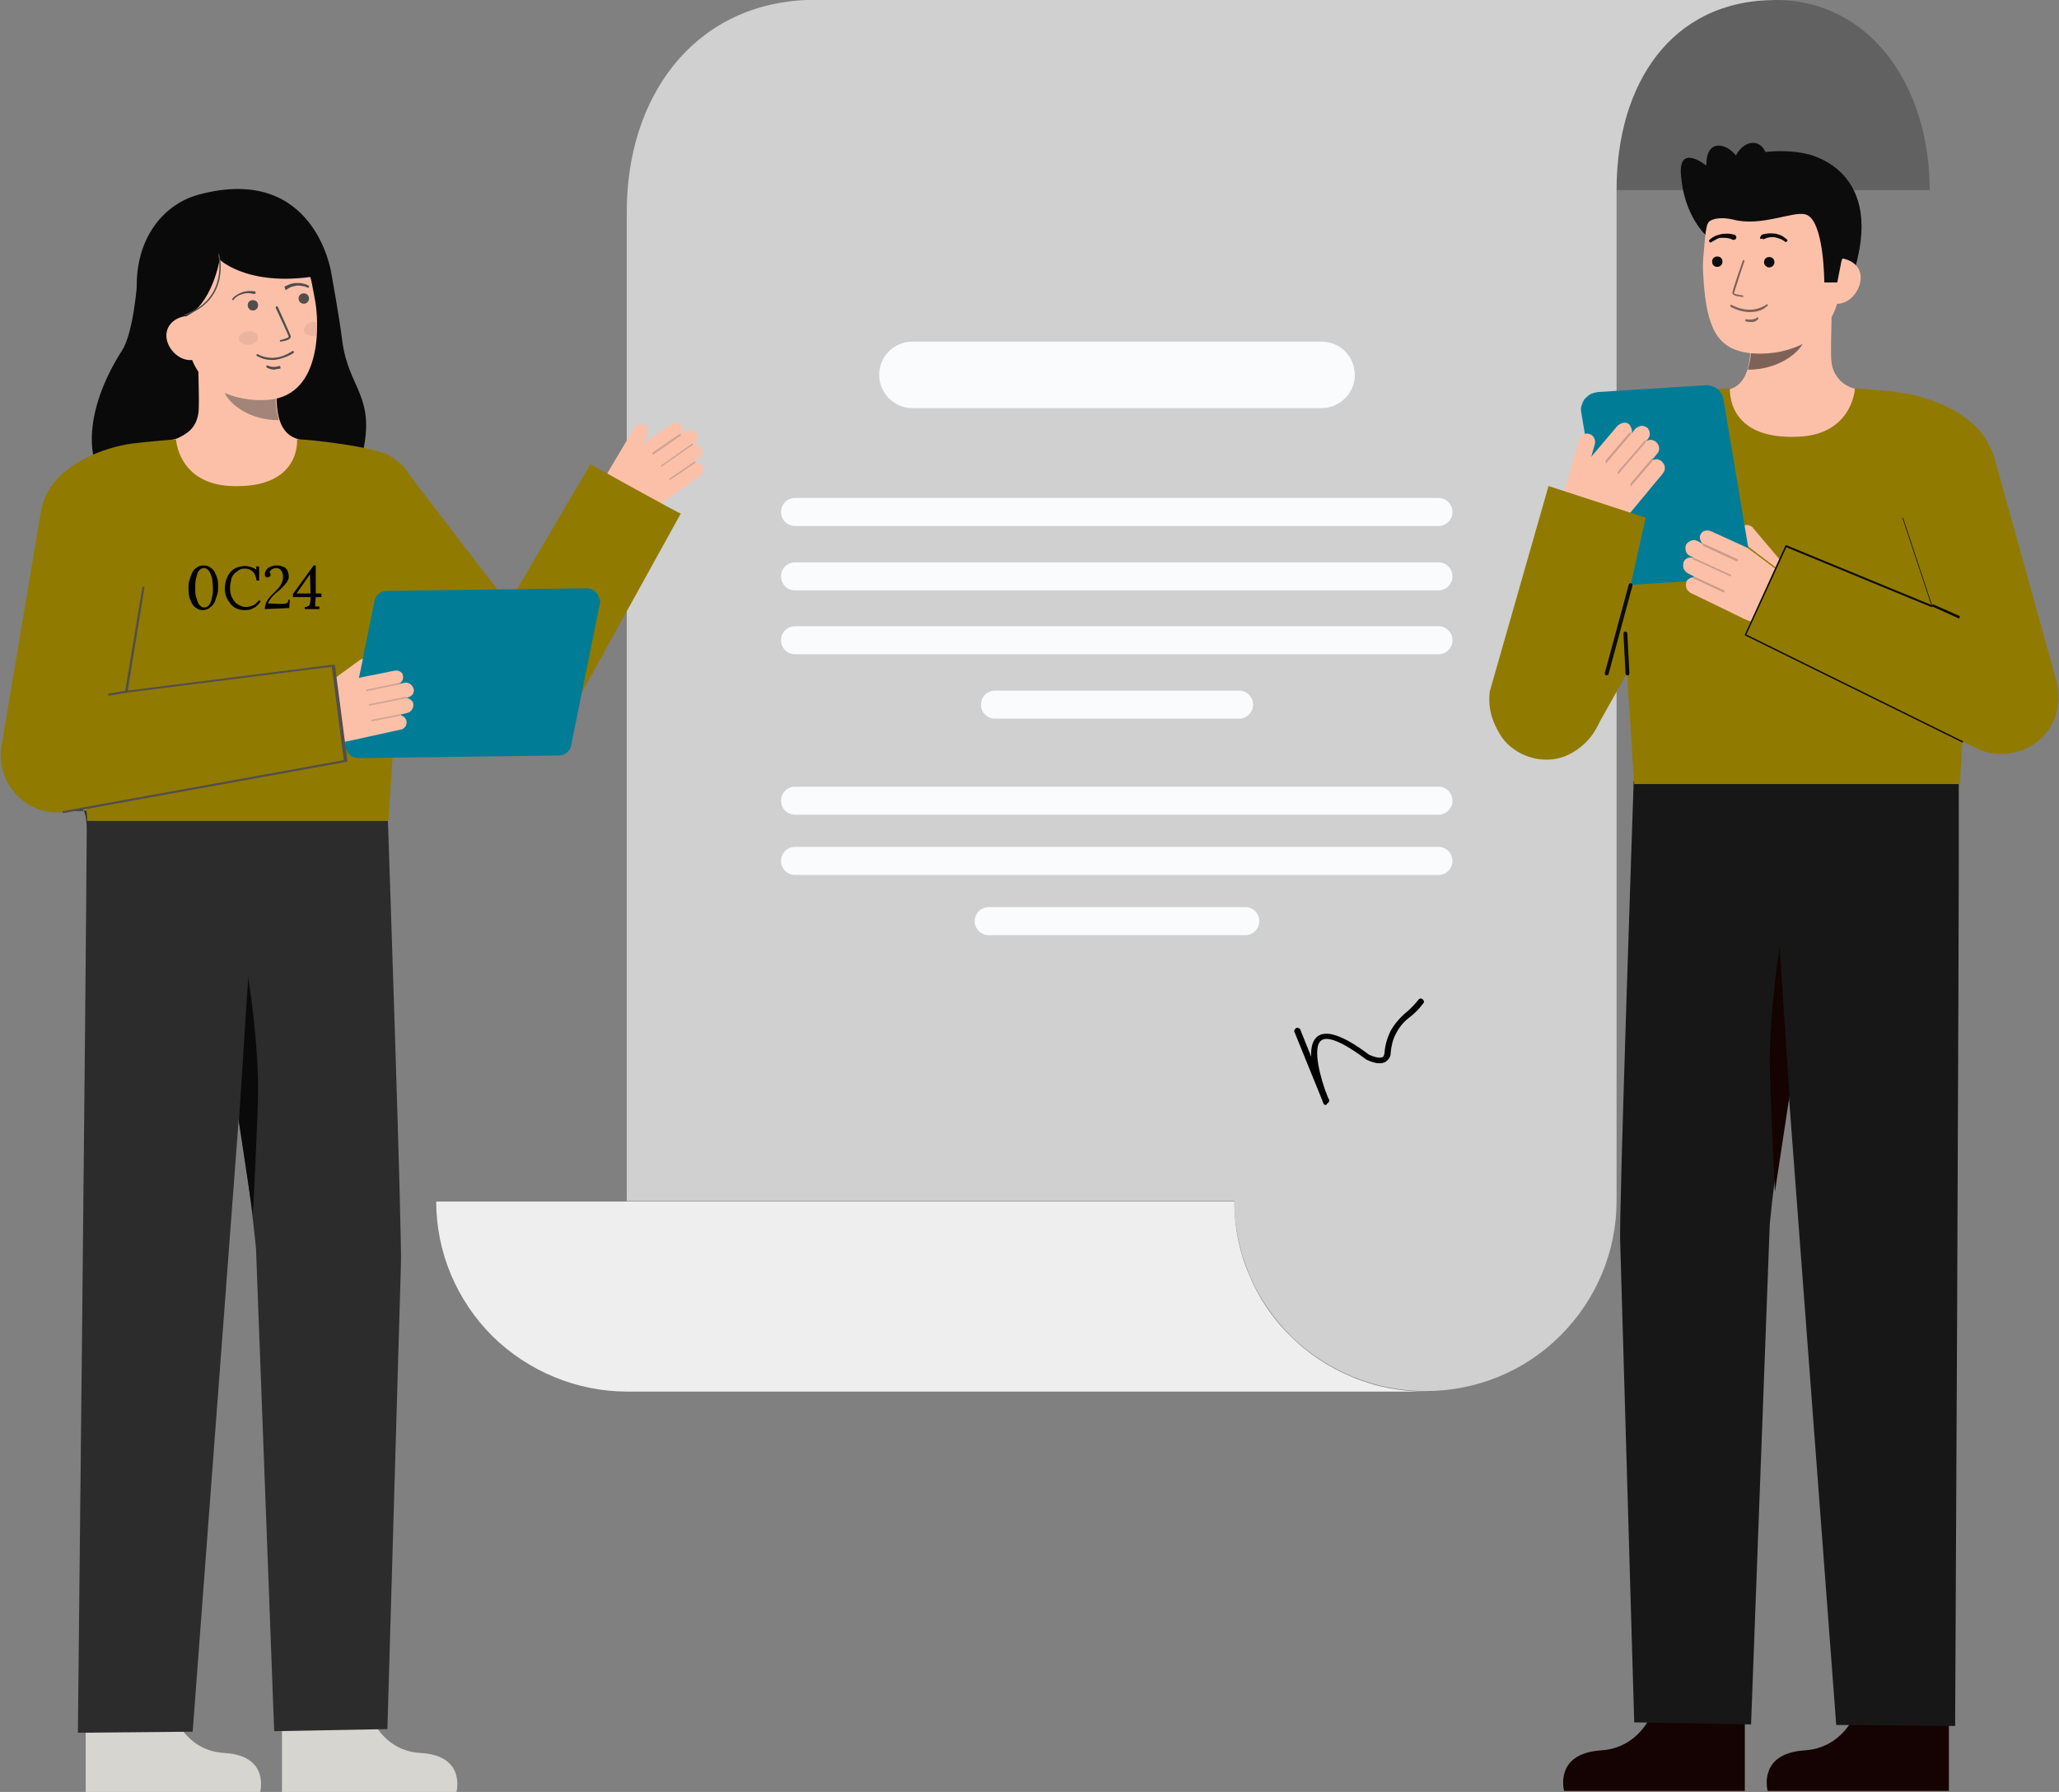 <?xml version="1.0" encoding="utf-8"?>
<!-- Generator: Adobe Illustrator 27.3.1, SVG Export Plug-In . SVG Version: 6.00 Build 0)  -->
<svg version="1.1" id="Layer_1" xmlns="http://www.w3.org/2000/svg" xmlns:xlink="http://www.w3.org/1999/xlink" x="0px" y="0px"
	 viewBox="0 0 396.5 345.1" style="enable-background:new 0 0 396.5 345.1;" xml:space="preserve">
<rect x="0" y="0" width="396.5" height="345.1" fill="#808080" stroke="none"/>
<style type="text/css">
	.st0{fill:#616161;}
	.st1{fill:#D0D0D0;}
	.st2{fill:#EEEEEE;}
	.st3{fill:#FAFBFC;}
	.st4{fill:#D6D5D0;}
	.st5{fill:#2C2C2C;}
	.st6{fill:#0A0A0A;}
	.st7{fill:#333333;}
	.st8{fill:#FCC0A9;}
	.st9{opacity:0.25;}
	.st10{fill:#514E4E;}
	.st11{fill:#917A00;}
	.st12{opacity:0.52;fill:#514E4E;enable-background:new    ;}
	.st13{opacity:0.1;fill:#514E4E;enable-background:new    ;}
	.st14{fill:#007C96;}
	.st15{fill:#0C0C0C;}
	.st16{fill:#140302;}
	.st17{fill:#181717;}
	.st18{opacity:0.52;fill:#0C0C0C;enable-background:new    ;}
	.st19{opacity:0.52;}
	.st20{fill:none;stroke:#0C0C0C;stroke-width:0.75;stroke-linecap:round;stroke-linejoin:round;}
	.st21{opacity:0.2;}
</style>
<path class="st0" d="M311.3,36.6c0-20.3,10.5-36.6,30.6-36.6c18.2,0,29.7,16.5,29.7,36.6"/>
<path class="st1" d="M341.9,0c-20.1,0-30.6,16.2-30.6,36.5c0,0.2,0,0.3,0,0.4v194.4c0,9.7-3.9,19-10.8,25.9
	c-6.9,6.9-16.2,10.7-26,10.7s-19.1-3.9-26-10.7c-6.9-6.9-10.8-16.2-10.8-25.9h-117V40.7c0-21.8,12.6-39.7,34.5-40.7H341.9z"/>
<path class="st2" d="M274.5,268H120.8c-9.7,0-19.1-3.9-26-10.7c-6.9-6.9-10.8-16.2-10.8-25.9h153.7c0,4.8,0.9,9.6,2.8,14
	c1.8,4.4,4.5,8.5,8,11.9c3.4,3.4,7.5,6.1,11.9,7.9C264.9,267.1,269.7,268,274.5,268L274.5,268z"/>
<path class="st3" d="M254.5,65.8h-78.8c-3.6,0-6.4,2.9-6.4,6.4s2.9,6.4,6.4,6.4h78.8c3.5,0,6.4-2.9,6.4-6.4S258.1,65.8,254.5,65.8z"
	/>
<path class="st3" d="M277,95.9H153.1c-1.5,0-2.7,1.2-2.7,2.7s1.2,2.7,2.7,2.7H277c1.5,0,2.7-1.2,2.7-2.7S278.5,95.9,277,95.9z"/>
<path class="st3" d="M277,108.3H153.1c-1.5,0-2.7,1.2-2.7,2.7s1.2,2.7,2.7,2.7H277c1.5,0,2.7-1.2,2.7-2.7S278.5,108.3,277,108.3z"/>
<path class="st3" d="M277,120.6H153.1c-1.5,0-2.7,1.2-2.7,2.7s1.2,2.7,2.7,2.7H277c1.5,0,2.7-1.2,2.7-2.7S278.5,120.6,277,120.6z"/>
<path class="st3" d="M238.6,133h-47c-1.5,0-2.7,1.2-2.7,2.7s1.2,2.7,2.7,2.7h47c1.5,0,2.7-1.2,2.7-2.7S240.1,133,238.6,133z"/>
<path class="st3" d="M277,163.1H153.1c-1.5,0-2.7,1.2-2.7,2.7s1.2,2.7,2.7,2.7H277c1.5,0,2.7-1.2,2.7-2.7S278.5,163.1,277,163.1z"/>
<path class="st3" d="M277,151.5H153.1c-1.5,0-2.7,1.2-2.7,2.7s1.2,2.7,2.7,2.7H277c1.5,0,2.7-1.2,2.7-2.7S278.5,151.5,277,151.5z"/>
<path class="st3" d="M239.8,174.7h-49.4c-1.5,0-2.7,1.2-2.7,2.7s1.2,2.7,2.7,2.7h49.4c1.5,0,2.7-1.2,2.7-2.7
	S241.3,174.7,239.8,174.7z"/>
<path d="M255.3,212.8c-0.1,0-0.2,0-0.3-0.1c-0.1-0.1-0.2-0.2-0.2-0.3c0-0.1-0.1-0.2-0.1-0.3l-5.4-13.3c-0.1-0.1-0.1-0.3,0-0.5
	c0.1-0.1,0.2-0.3,0.3-0.3c0.1-0.1,0.3-0.1,0.5,0s0.3,0.2,0.3,0.3l2.1,5.2c-0.1-1.6,0.2-3.1,1.2-3.9c1.7-1.3,5-0.2,9.9,3.5
	c0.6,0.3,2,0.8,2.6,0.5c0.1,0,0.3-0.2,0.4-0.7c0.1-1.5,0.5-2.9,1.1-4.2c0.7-1.3,1.6-2.4,2.7-3.4c1-0.8,1.9-1.7,2.7-2.7
	c0-0.1,0.1-0.1,0.2-0.2c0.1,0,0.1-0.1,0.2-0.1s0.2,0,0.2,0c0.1,0,0.1,0.1,0.2,0.1c0.1,0.1,0.1,0.1,0.2,0.2c0,0.1,0.1,0.1,0.1,0.2
	c0,0.1,0,0.2,0,0.2c0,0.1,0,0.1-0.1,0.2c-0.8,1.1-1.8,2.1-2.9,2.9c-1,0.8-1.8,1.8-2.4,3c-0.6,1.1-0.9,2.4-1,3.7c0,0.4-0.1,0.7-0.3,1
	s-0.4,0.5-0.7,0.7c-1.4,0.8-3.6-0.4-3.8-0.5c0,0-0.1,0-0.1-0.1c-5.8-4.3-7.8-4.1-8.5-3.5c-1.7,1.3-0.2,7.2,1.3,10.9l0.2,0.4
	c0.1,0.1,0.1,0.3,0,0.5c-0.1,0.1-0.2,0.3-0.3,0.3C255.4,212.8,255.4,212.8,255.3,212.8L255.3,212.8z"/>
<path class="st4" d="M32.6,327.7c0,0,1.8,9.4,10.6,9.9c8.8,0.5,6.9,7.5,6.9,7.5H16.5v-16.8L32.6,327.7L32.6,327.7z"/>
<path class="st5" d="M14.2,156.2c0,0,2.5-2.8,2.5,3.6C16.6,183.7,15,333.7,15,333.7l22.1-0.2l13.4-178.3L14.2,156.2L14.2,156.2z"/>
<path class="st4" d="M70.4,327.7c0,0,1.8,9.4,10.6,9.9c8.8,0.5,6.9,7.5,6.9,7.5H54.3v-16.8L70.4,327.7L70.4,327.7z"/>
<path class="st5" d="M74.7,158c0,0,2.8,81.7,2.5,85.7l-2.6,89.3l-21.8,0.4l-3.5-92.9c0,0-2.3-25.6-8.5-49.4
	c-3.2-12.2-5.1-24.7-5.7-37.3L74.7,158L74.7,158z"/>
<path class="st6" d="M46,216l1.8-27.7c0,0,1.9,11.5,1.9,21.5c0,4.9-1,24.1-1,24.1L46,216L46,216z"/>
<path class="st7" d="M14,156.2L14,156.2C13.9,156.2,13.9,154.8,14,156.2z"/>
<path class="st7" d="M14.1,156.2L14.1,156.2C14,156.2,14,154.8,14.1,156.2z"/>
<path class="st8" d="M135.3,89.8c-0.1-0.3-0.4-0.5-0.6-0.6s-0.6-0.2-0.9-0.2c0,0,0,0,0-0.1s0,0,0,0s0,0-0.1,0s0,0-0.1,0l1-0.7
	c0.3-0.2,0.5-0.5,0.6-0.8c0.1-0.3,0.1-0.7-0.1-1c-0.2-0.3-0.4-0.6-0.8-0.7c-0.3-0.1-0.7-0.1-1,0c0,0,0,0,0,0l0.4-0.3
	c0.3-0.2,0.5-0.5,0.6-0.8c0.1-0.3,0.1-0.7-0.1-1c-0.1-0.2-0.2-0.4-0.4-0.5s-0.4-0.2-0.6-0.3c-0.2-0.1-0.4-0.1-0.6,0
	c-0.2,0-0.4,0.1-0.6,0.2l-0.9,0.7c0,0,0,0,0,0c0,0,0,0,0,0c0.2-0.2,0.3-0.6,0.4-0.9s-0.1-0.6-0.3-0.9c-0.4-0.7-1.5-0.6-2.1-0.1
	l-5.5,3.8l1-1.7c0.2-0.3,0.3-0.7,0.2-1.1s-0.3-0.7-0.6-0.9c-0.2-0.1-0.3-0.2-0.5-0.2s-0.4,0-0.6,0s-0.4,0.1-0.5,0.2
	c-0.2,0.1-0.3,0.3-0.4,0.4l-5.4,9.1c-0.6,1.1-0.8,2.3-0.5,3.5s1,2.2,2.1,2.9c1.2,0.8,2.6,1.2,4.1,1.1c1.4,0,2.8-0.5,4-1.3l8.3-6
	c0.3-0.2,0.5-0.5,0.6-0.8C135.4,90.5,135.4,90.1,135.3,89.8L135.3,89.8z"/>
<g class="st9">
	<path class="st10" d="M125.7,87.5C125.7,87.5,125.8,87.5,125.7,87.5c0.1,0.1,0.2,0.1,0.2,0l5.2-3.6c0,0,0,0,0,0c0,0,0,0,0-0.1
		c0,0,0,0,0-0.1c0,0,0,0,0-0.1c0,0,0,0,0,0c0,0,0,0-0.1,0s0,0-0.1,0s0,0-0.1,0l-5.2,3.6c0,0-0.1,0.1-0.1,0.1S125.7,87.4,125.7,87.5
		L125.7,87.5L125.7,87.5z"/>
</g>
<g class="st9">
	<path class="st10" d="M127.3,89.8C127.3,89.8,127.3,89.9,127.3,89.8c0.1,0.1,0.2,0.1,0.2,0l5.9-4.1c0,0,0.1-0.1,0.1-0.1
		s0-0.1,0-0.1s-0.1-0.1-0.1-0.1c0,0-0.1,0-0.1,0l-5.8,4.1C127.3,89.6,127.2,89.7,127.3,89.8C127.2,89.7,127.2,89.8,127.3,89.8
		L127.3,89.8L127.3,89.8z"/>
</g>
<g class="st9">
	<path class="st10" d="M128.9,92.4C128.9,92.4,129,92.4,128.9,92.4c0.1,0.1,0.2,0.1,0.2,0l4.7-3.2c0,0,0.1-0.1,0.1-0.1s0-0.1,0-0.1
		s-0.1-0.1-0.1-0.1c0,0-0.1,0-0.1,0l-4.7,3.2C128.9,92.2,128.9,92.2,128.9,92.4C128.9,92.3,128.9,92.3,128.9,92.4L128.9,92.4z"/>
</g>
<path class="st11" d="M113.7,89.4l-15.8,26.9L78.5,91l-16,14.4l27.4,35.4l0.2,0.2c1.1,1.5,2.6,2.7,4.2,3.5c1.7,0.8,3.5,1.1,5.4,1
	c1.8-0.1,3.6-0.7,5.2-1.8c1.6-1,2.8-2.4,3.7-4.1l22.5-40.7C131.1,99.1,113.7,89.4,113.7,89.4z"/>
<path class="st10" d="M96.3,119.5C96.3,119.5,96.2,119.5,96.3,119.5c-0.1,0-0.1,0-0.1-0.1c0,0,0,0,0-0.1c0,0,0-0.1,0-0.1
	c0,0,0-0.1,0-0.1l1.6-3c0,0,0,0,0.1-0.1c0,0,0,0,0.1,0c0,0,0.1,0,0.1,0c0,0,0.1,0,0.1,0c0,0,0,0,0.1,0.1c0,0,0,0,0,0.1s0,0.1,0,0.1
	c0,0,0,0.1,0,0.1l-1.6,3c0,0,0,0.1-0.1,0.1C96.4,119.5,96.3,119.5,96.3,119.5L96.3,119.5z"/>
<path class="st10" d="M77.4,116.1l-0.5,8.5l0.4,0l0.5-8.5L77.4,116.1L77.4,116.1z"/>
<path class="st6" d="M26.4,54.6c0,0-0.7,9.5-2.9,12.9c-6.3,9.8-8.2,20.9-2.1,26.8s45.3,6.4,48.4-6.9c2.6-11.2-2.7-12.5-3.9-21.8
	c-0.5-4.2-2.1-13-2.1-13"/>
<path class="st8" d="M59.9,85.2c-0.1,0-0.8,12.4-15.3,11.4c-10-0.8-13.6-11.4-13.8-11.4c1.1-0.2,2.9-0.6,3.4-0.8
	c1.6-0.8,3.5-1.7,4-4.8c0.3-1.8-0.2-10.8,0-12.6l15.4,3.4c-0.2,3.8-1.7,12.5,3.6,14.1C58,84.8,58.9,85,59.9,85.2L59.9,85.2z"/>
<path class="st12" d="M53.7,80.9c-0.2-0.8-0.4-1.6-0.5-2.4c-0.2-1.8-0.1-3.7,0.1-5.6c-3.1-0.4-6.1-1.7-8.5-3.7
	c-0.3,1.1-1.9,5.7-1.4,6.7C44.3,77.8,48.1,81,53.7,80.9L53.7,80.9z"/>
<path class="st8" d="M51.7,77c-6.1,0.5-13.9-2-15.4-10.1l-1.4-7.3c-1.5-8.1,1.5-15.5,9.1-16.9s14.6,4,16.1,12.1l0.6,3.2
	C61.3,61.2,62.5,76.1,51.7,77z"/>
<path class="st10" d="M58.5,58.5c0.5,0,1-0.4,1-1s-0.4-1-1-1s-1,0.4-1,1S58,58.5,58.5,58.5z"/>
<path class="st10" d="M48.7,59.8c0.5,0,1-0.4,1-1s-0.4-1-1-1s-1,0.4-1,1S48.2,59.8,48.7,59.8z"/>
<path class="st10" d="M54.1,65.8L54.1,65.8c0.3-0.1,0.6-0.1,0.9-0.2c0.5-0.1,1-0.4,1-0.8c-0.1-0.5-2.3-5.2-2.5-5.7
	c0,0-0.1-0.1-0.1-0.1c0,0-0.1,0-0.2,0c0,0-0.1,0.1-0.1,0.1c0,0,0,0.1,0,0.2c0.9,2,2.5,5.3,2.5,5.6c0,0.1-0.8,0.4-1.6,0.6
	c0,0-0.1,0-0.1,0.1c0,0,0,0.1,0,0.1c0,0.1,0,0.1,0.1,0.1C54,65.8,54,65.8,54.1,65.8L54.1,65.8L54.1,65.8z"/>
<path class="st10" d="M53,69.3c1.2-0.2,2.4-0.6,3.5-1.3c0,0,0.1-0.1,0.1-0.1c0-0.1,0-0.1,0-0.2c0,0-0.1-0.1-0.1-0.1s-0.1,0-0.2,0
	c-2.2,1.5-4.5,1.7-6.5,0.7c0,0-0.1,0-0.1-0.1c0,0-0.1,0-0.2,0c0,0-0.1,0.1-0.1,0.1c0,0.1,0,0.1,0,0.2s0.1,0.1,0.1,0.1c0,0,0,0,0.1,0
	C50.6,69.2,51.8,69.4,53,69.3L53,69.3z"/>
<path class="st6" d="M28.8,62.2l6.8-1.2c5.2-2.1,6.7-11,6.7-11s6.3,6.1,21.5,2.6c0,0-3.1-21.2-25.6-15.1c-7.3,2-12.5,9.3-11.8,19.1
	C26.9,63.4,28.8,62.2,28.8,62.2L28.8,62.2z"/>
<path class="st8" d="M37.2,69.3c-2.3,0.4-4.7-1.7-5.1-4c-0.4-2.3,1.2-4,3.5-4.4l1.5,1.3l2.1,6.7L37.2,69.3z"/>
<path class="st10" d="M54.8,55.2c0.7-0.4,1.5-0.7,2.3-0.7c0.4,0,0.8,0,1.2,0.1c0.4,0.1,0.8,0.2,1.1,0.4c0,0,0.1,0.1,0.1,0.1
	s0,0.1,0,0.2c0,0-0.1,0.1-0.1,0.1c0,0-0.1,0-0.2,0h0c-0.3-0.2-0.7-0.3-1-0.3c-0.3-0.1-0.7-0.1-1-0.1c-0.7,0.1-1.4,0.3-1.9,0.7h0
	c0,0-0.1,0-0.1,0.1s-0.1,0-0.1,0c0,0-0.1,0-0.1,0s-0.1,0-0.1-0.1c0,0,0-0.1,0-0.1c0,0,0-0.1,0-0.1C54.7,55.3,54.8,55.3,54.8,55.2
	C54.8,55.2,54.8,55.2,54.8,55.2L54.8,55.2L54.8,55.2z"/>
<path class="st10" d="M48.8,56.6c-0.7-0.2-1.4-0.2-2,0c-0.3,0.1-0.7,0.2-1,0.4c-0.3,0.2-0.6,0.4-0.8,0.7h0c0,0-0.1,0.1-0.1,0.1
	s-0.1,0-0.1,0c0,0-0.1-0.1-0.1-0.1s0-0.1,0-0.1c0.2-0.3,0.5-0.6,0.9-0.8c0.3-0.2,0.7-0.4,1-0.5c0.8-0.3,1.6-0.3,2.4-0.2
	c0.1,0,0.2,0.1,0.2,0.1c0,0.1,0.1,0.2,0,0.2c0,0.1-0.1,0.2-0.1,0.2C48.9,56.6,48.9,56.6,48.8,56.6L48.8,56.6L48.8,56.6L48.8,56.6z"
	/>
<path class="st10" d="M53.2,71.1c0.2,0,0.5-0.1,0.7-0.1c0,0,0,0,0.1,0c0,0,0,0,0-0.1s0-0.1,0-0.1c0,0,0-0.1,0-0.1c0,0,0-0.1,0-0.1
	s0,0-0.1-0.1s0,0-0.1,0c0,0,0,0-0.1,0c-1.3,0.4-2.1-0.1-2.1-0.1c0,0-0.1,0-0.2,0s-0.1,0-0.1,0.1c0,0,0,0.1,0,0.2
	c0,0.1,0,0.1,0.1,0.1C52,71.1,52.6,71.3,53.2,71.1L53.2,71.1z"/>
<path class="st10" d="M35.6,60.8l-0.1-0.2c8.7-3.1,6.5-11.6,6.5-11.7l0.2,0C42.3,49,44.5,57.7,35.6,60.8L35.6,60.8z"/>
<path class="st13" d="M48,66.4c1-0.1,1.8-0.8,1.7-1.5c-0.1-0.7-1-1.2-2-1.1s-1.8,0.8-1.7,1.5S47,66.5,48,66.4z"/>
<path class="st13" d="M58.5,63.6c0.1,0.7,1,1.2,2,1.1c0.2,0,0.3-0.1,0.5-0.1c0.1-0.9,0.1-1.7,0-2.5c-0.3-0.1-0.6-0.1-0.8-0.1
	C59.2,62.2,58.5,62.9,58.5,63.6L58.5,63.6z"/>
<path class="st11" d="M77.9,112.7c-0.5,5.4-2.7,38.8-3.1,45.4h-58c-0.3-5.9-4.3-32-5.6-43.6c-1.2-11.1-3.7-16.7-1.9-19.9
	c2.9-5.4,10.8-8.5,16.3-9.2c3.3-0.4,8.3-0.8,8.3-0.8s0.4,8.5,10.5,9c13.7,0.6,12.8-9,12.8-9c2.2,0,14.9,1.4,17.9,3.2
	C83.5,92.8,78.9,101.3,77.9,112.7L77.9,112.7z"/>
<path class="st14" d="M115.5,116.3l-5.5,27.2c-0.1,0.6-0.4,1.1-0.8,1.4c-0.4,0.4-1,0.6-1.5,0.6L69.1,146c-0.4,0-0.7-0.1-1.1-0.2
	c-0.3-0.1-0.6-0.4-0.9-0.7c-0.2-0.3-0.4-0.6-0.5-1c-0.1-0.4-0.1-0.7,0-1.1l5.5-27.2c0.1-0.6,0.4-1.1,0.8-1.4c0.4-0.4,1-0.6,1.5-0.6
	l38.5-0.5c0.4,0,0.7,0.1,1.1,0.2c0.3,0.1,0.6,0.4,0.9,0.7c0.2,0.3,0.4,0.6,0.5,1C115.6,115.6,115.6,116,115.5,116.3L115.5,116.3z"/>
<path class="st8" d="M79.6,135.7c0,0.4-0.1,0.7-0.3,1s-0.5,0.5-0.9,0.6l-1.2,0.3c0,0,0,0,0.1,0c0,0,0,0,0,0.1c0,0,0,0.1,0,0.1
	c0.3,0.1,0.5,0.2,0.7,0.5c0.2,0.2,0.3,0.5,0.3,0.8c0,0.3-0.1,0.7-0.3,0.9s-0.5,0.5-0.8,0.5l-10,2.2c-0.5,0.1-1,0.2-1.6,0.2
	c-1.2,0-2.3-0.3-3.3-0.8c-1-0.5-1.9-1.3-2.6-2.3c-0.7-1-1-2.3-0.8-3.5s0.9-2.3,1.9-3l8.5-6.2c0.2-0.1,0.4-0.2,0.6-0.3l-0.8,3.8
	l0.2-0.1h0l6.5-1.3c0.7-0.2,1.7,0.1,1.8,0.9c0.1,0.3,0,0.6-0.1,0.9c-0.1,0.3-0.4,0.5-0.7,0.7c0,0,0,0,0,0s0,0,0,0l1.1-0.2
	c0.2-0.1,0.4,0,0.6,0c0.2,0.1,0.4,0.1,0.6,0.3s0.3,0.3,0.4,0.5c0.1,0.2,0.2,0.4,0.2,0.6c0,0.3-0.1,0.7-0.3,0.9s-0.5,0.4-0.8,0.5
	l-0.5,0.1c0,0,0,0,0,0c0.3,0,0.7,0.1,1,0.4C79.5,135,79.6,135.4,79.6,135.7L79.6,135.7z"/>
<g class="st9">
	<path class="st10" d="M70.5,133C70.5,133,70.5,133.1,70.5,133c0.1,0.1,0.1,0.1,0.2,0.1l6.2-1.3c0,0,0,0,0.1,0c0,0,0,0,0,0
		c0,0,0,0,0-0.1s0,0,0-0.1c0,0,0,0,0-0.1c0,0,0,0,0,0c0,0,0,0-0.1,0c0,0,0,0-0.1,0l-6.2,1.3c0,0-0.1,0-0.1,0.1
		C70.5,132.9,70.5,133,70.5,133L70.5,133L70.5,133z"/>
</g>
<g class="st9">
	<path class="st10" d="M71,135.8C71,135.8,71,135.9,71,135.8c0.1,0.1,0.1,0.1,0.2,0.1l7-1.4c0,0,0.1,0,0.1-0.1c0,0,0-0.1,0-0.1
		c0,0,0-0.1-0.1-0.1s-0.1,0-0.1,0l-7,1.4c0,0-0.1,0-0.1,0.1C71,135.7,71,135.8,71,135.8L71,135.8z"/>
</g>
<g class="st9">
	<path class="st10" d="M71.5,138.8C71.5,138.8,71.6,138.9,71.5,138.8c0.1,0.1,0.1,0.1,0.2,0.1l5.6-1.1c0,0,0,0,0.1,0c0,0,0,0,0,0
		c0,0,0,0,0-0.1s0,0,0-0.1c0,0,0,0,0-0.1c0,0,0,0,0,0c0,0,0,0-0.1,0c0,0,0,0-0.1,0l-5.6,1.1c0,0,0,0-0.1,0c0,0,0,0,0,0
		C71.5,138.7,71.5,138.7,71.5,138.8C71.5,138.8,71.5,138.8,71.5,138.8L71.5,138.8L71.5,138.8z"/>
</g>
<path class="st11" d="M66.6,146.6l-54.3,9.8c-1.7,0.2-3.4,0-5-0.6s-3-1.5-4.2-2.8s-2-2.7-2.5-4.4c-0.5-1.6-0.6-3.4-0.3-5l7.6-45.2
	c0.5-2.9,2.1-5.5,4.5-7.2c2.4-1.7,5.4-2.4,8.2-1.9c2.9,0.5,5.5,2.1,7.2,4.5c1.7,2.4,2.4,5.3,1.9,8.2l-5.2,31.1l39.8-5L66.6,146.6
	L66.6,146.6z"/>
<path class="st10" d="M12.2,156.6c-0.1,0-0.1,0-0.1-0.1s-0.1-0.1-0.1-0.1s0-0.1,0-0.1c0,0,0.1-0.1,0.1-0.1l54.1-9.8l-2.3-18l-39.6,5
	c0,0-0.1,0-0.1,0s-0.1,0-0.1-0.1s0-0.1,0-0.1s0-0.1,0-0.1l3.3-19.9c0,0,0-0.1,0-0.1c0,0,0,0,0-0.1c0,0,0,0,0.1,0c0,0,0,0,0.1,0
	s0,0,0.1,0c0,0,0,0,0.1,0.1c0,0,0,0.1,0,0.1c0,0,0,0.1,0,0.1L24.6,133l39.6-5c0.1,0,0.1,0,0.2,0c0,0,0.1,0.1,0.1,0.1l2.4,18.4
	c0,0.1,0,0.1,0,0.1c0,0-0.1,0.1-0.1,0.1L12.2,156.6C12.3,156.7,12.2,156.7,12.2,156.6L12.2,156.6z"/>
<path class="st10" d="M24.3,133l-3.5,0.6l0.1,0.4l3.5-0.6L24.3,133L24.3,133z"/>
<path d="M39.2,117.5c-0.6,0-1-0.1-1.4-0.4c-0.4-0.2-0.7-0.6-0.9-1c-0.2-0.4-0.4-0.9-0.5-1.4c-0.1-0.5-0.1-1-0.1-1.5s0-1,0.2-1.5
	s0.3-1,0.5-1.4s0.5-0.8,0.9-1c0.4-0.3,0.8-0.4,1.3-0.4s1,0.1,1.3,0.4c0.4,0.2,0.7,0.6,0.9,1c0.2,0.4,0.4,0.9,0.5,1.3s0.1,1,0.1,1.5
	s0,1-0.2,1.5s-0.3,1-0.5,1.4c-0.2,0.4-0.5,0.8-0.9,1C40.2,117.3,39.7,117.4,39.2,117.5L39.2,117.5z M39.3,117c0.3,0,0.6-0.1,0.8-0.3
	s0.4-0.5,0.5-0.8c0.1-0.3,0.2-0.7,0.3-1.2s0.1-0.8,0.1-1.3c0-0.5,0-0.9-0.1-1.4c0-0.5-0.1-0.9-0.3-1.3c-0.1-0.4-0.3-0.7-0.5-0.9
	c-0.2-0.2-0.5-0.4-0.8-0.4s-0.6,0.1-0.8,0.3s-0.4,0.5-0.5,0.8c-0.1,0.3-0.2,0.7-0.3,1.2c-0.1,0.4-0.1,0.8-0.1,1.3c0,0.3,0,0.7,0,1
	c0,0.4,0.1,0.7,0.2,1.1c0.1,0.3,0.2,0.7,0.3,0.9c0.1,0.3,0.3,0.5,0.5,0.7S39,117,39.3,117z"/>
<path d="M49.4,111.8c-0.1-0.7-0.3-1.3-0.7-1.7s-0.9-0.6-1.6-0.6c-0.4,0-0.8,0.1-1.1,0.3c-0.3,0.2-0.6,0.4-0.9,0.7
	c-0.3,0.3-0.5,0.7-0.6,1.2s-0.2,1-0.2,1.5c0,0.7,0.1,1.4,0.4,1.9c0.3,0.6,0.6,1,1.1,1.3c0.5,0.3,1,0.5,1.5,0.5c0.5,0,1-0.1,1.4-0.3
	c0.5-0.2,0.8-0.6,1.2-1l0.3,0.2c-0.3,0.5-0.7,0.8-1,1.1c-0.4,0.2-0.7,0.4-1.1,0.5c-0.4,0.1-0.7,0.1-1,0.1c-0.6,0-1.1-0.1-1.5-0.3
	c-0.5-0.2-0.9-0.5-1.2-0.9c-0.3-0.4-0.6-0.8-0.8-1.3c-0.2-0.5-0.3-1-0.3-1.6c0-0.6,0.1-1.1,0.2-1.6c0.2-0.5,0.4-1,0.7-1.4
	s0.7-0.8,1.2-1c0.5-0.2,1.1-0.4,1.7-0.4c0.4,0,0.8,0.1,1.2,0.2c0.4,0.1,0.7,0.3,1.1,0.5l-0.1-0.6h0.6v2.7L49.4,111.8L49.4,111.8z"/>
<path d="M51,117.3c0-0.4,0.1-0.8,0.2-1.1c0.1-0.3,0.3-0.6,0.5-0.9c0.2-0.3,0.4-0.5,0.7-0.8c0.3-0.3,0.5-0.5,0.8-0.8
	c0.5-0.5,0.8-0.9,1-1.3c0.2-0.4,0.3-0.8,0.3-1.2c0-0.3,0-0.6-0.1-0.8c-0.1-0.3-0.2-0.5-0.4-0.7c-0.2-0.2-0.5-0.3-0.8-0.3
	c-0.3,0-0.6,0.1-0.8,0.2c-0.2,0.2-0.4,0.3-0.5,0.6c0.1,0.1,0.1,0.2,0.2,0.3c0,0.1,0,0.2,0,0.2c0,0.1,0,0.2-0.1,0.2
	c0,0.1-0.1,0.2-0.2,0.2c-0.1,0.1-0.2,0.1-0.3,0.1c-0.2,0-0.3-0.1-0.4-0.2c-0.1-0.1-0.1-0.3-0.1-0.4s0-0.3,0.1-0.5
	c0.1-0.2,0.2-0.4,0.4-0.6c0.2-0.2,0.5-0.3,0.7-0.4c0.3-0.1,0.6-0.2,1-0.2c0.3,0,0.6,0,0.9,0.1c0.3,0.1,0.5,0.2,0.8,0.3
	c0.2,0.2,0.4,0.4,0.5,0.7c0.1,0.3,0.2,0.6,0.2,1c0,0.2,0,0.4-0.1,0.6c-0.1,0.2-0.2,0.5-0.4,0.7c-0.2,0.2-0.4,0.5-0.7,0.8
	c-0.3,0.3-0.6,0.6-1,0.9c-0.5,0.4-0.9,0.8-1.2,1.2c-0.3,0.4-0.5,0.7-0.6,1l2,0.1c0.4,0,0.7,0,1,0s0.5-0.1,0.7-0.2
	c0.2-0.1,0.2-0.3,0.2-0.6h0.3l-0.1,1.6L51,117.3L51,117.3z"/>
<path d="M60.7,116c0,0.2,0,0.3,0,0.4c0,0.1,0,0.3,0,0.4c0.2,0,0.3,0,0.4,0s0.3,0,0.4,0v0.5h-2.8v-0.4h0.1c0.2,0,0.4-0.1,0.6-0.2
	s0.2-0.3,0.3-0.5c0-0.2,0.1-0.5,0.1-0.7V115h-3.4v-0.6l4-5.5h0.4v5.4h1.1v0.7h-1.1L60.7,116L60.7,116z M59.7,110.6l-2.6,3.7l2.7,0
	L59.7,110.6L59.7,110.6L59.7,110.6z"/>
<path class="st15" d="M328.6,45.4c0,0-4.3-3.7-4.9-11.7c-0.5-6.2,4.9-1.8,4.9-1.8s-0.3-4.4,2.9-3.8c3.2,0.6,4.7,5.4,4.7,5.4"/>
<path class="st15" d="M348,29.7c0,0,15.8,2.8,8.6,23.9h-4.3"/>
<path class="st16" d="M358.5,326.8c0,0-1.9,9.7-11,10.3s-7.1,7.8-7.1,7.8h34.9v-17.4L358.5,326.8L358.5,326.8z"/>
<path class="st17" d="M377.3,148.5c0,0-0.1-2.9-0.1,3.7c0.1,24.8-0.7,180.2-0.7,180.2l-22.9-0.2l-13.9-184.7L377.3,148.5
	L377.3,148.5z"/>
<path class="st16" d="M319.3,326.8c0,0-1.9,9.7-11,10.3s-7.1,7.8-7.1,7.8H336v-17.4L319.3,326.8L319.3,326.8z"/>
<path class="st17" d="M314.6,150.4c0,0-2.9,84.7-2.6,88.8l2.7,92.5l22.5,0.4l3.6-96.3c0,0,2.4-26.6,8.8-51.2
	c3.3-12.7,5.3-25.6,5.9-38.7L314.6,150.4L314.6,150.4z"/>
<path class="st16" d="M344.6,211.1l-1.9-28.7c0,0-1.9,11.9-1.9,22.2c0,5,1,24.9,1,24.9L344.6,211.1L344.6,211.1z"/>
<path class="st8" d="M330.2,75.6c0.1,0,0.9,12.9,15.9,11.8c10.4-0.8,14.1-11.8,14.3-11.8c-1.1-0.2-2.5-0.6-3.1-0.7
	c-1.2-0.3-2.3-0.9-3.1-1.8c-0.8-0.9-1.4-2.1-1.5-3.3c-0.3-1.8,0.2-11.2,0-13l-16,3.6c0.2,3.9,1.8,13-3.7,14.6
	C332.2,75.2,331.2,75.4,330.2,75.6L330.2,75.6z"/>
<path class="st18" d="M336.6,71.2c0.2-0.8,0.4-1.6,0.5-2.5c0.2-1.9,0.1-3.8-0.1-5.8c3.2-0.4,6.3-1.8,8.8-3.9
	c0.3,1.1,1.9,5.9,1.5,6.9C346.4,68,342.4,71.2,336.6,71.2L336.6,71.2z"/>
<path class="st8" d="M339.4,68.1c6.3-0.1,14.1-3.6,14.8-12.1l0.6-7.7c0.7-8.5-3.2-15.8-11.3-16.4c-8-0.6-14.6,5.8-15.2,14.3
	l-0.3,3.4c-0.1,1.2-0.1,2.3,0,3.5c0.2,3.1,0.5,7.8,2.4,11.1C332.2,67.2,335.4,68.2,339.4,68.1L339.4,68.1z"/>
<path class="st18" d="M337,60.1c-1.3,0-2.6-0.4-3.7-1c0,0-0.1-0.1-0.1-0.1c0,0,0-0.1,0-0.2c0,0,0.1-0.1,0.1-0.1c0,0,0.1,0,0.1,0
	c2.5,1.3,4.8,1.2,6.7,0c0,0,0.1,0,0.1-0.1c0,0,0.1,0,0.1,0c0,0,0.1,0,0.1,0.1c0,0,0,0.1,0,0.2c0,0,0,0.1-0.1,0.1c0,0,0,0-0.1,0
	C339.4,59.8,338.2,60.1,337,60.1L337,60.1z"/>
<path class="st18" d="M337,62c-0.2,0-0.5,0-0.7-0.1c0,0,0,0-0.1,0c0,0,0,0-0.1,0s0,0,0-0.1c0,0,0,0,0-0.1c0,0,0,0,0-0.1s0,0,0-0.1
	s0,0,0.1,0c0,0,0,0,0.1,0c1.4,0.2,2.1-0.3,2.1-0.4c0,0,0.1,0,0.1,0c0,0,0.1,0,0.1,0.1s0,0.1,0,0.2c0,0,0,0.1-0.1,0.1
	C338.2,61.9,337.6,62.1,337,62L337,62z"/>
<path class="st15" d="M330.7,51.4c0.5,0,1-0.4,1-1s-0.4-1-1-1s-1,0.4-1,1S330.1,51.4,330.7,51.4z"/>
<path class="st15" d="M340.7,51.5c0.5,0,1-0.4,1-1s-0.4-1-1-1s-1,0.4-1,1S340.2,51.5,340.7,51.5z"/>
<path class="st8" d="M353.5,58.5c2.4,0.2,4.6-2.2,4.8-4.7c0.2-2.4-1.7-3.9-4.1-4.1l-1.4,1.5l-1.4,7.1L353.5,58.5L353.5,58.5z"/>
<path class="st11" d="M311.5,104c0.5,5.6,2.8,40.2,3.2,47h62.7c0.4-6.2,1.9-33.1,3.3-45.2c1.3-11.5,3.8-17.3,2-20.7
	c-3-5.6-11.2-8.8-16.9-9.5c-3.4-0.5-8.6-0.8-8.6-0.8s-0.4,8.8-10.8,9.3c-14.2,0.7-13.2-9.3-13.3-9.3c-2.3,0-15.4,1.4-18.6,3.3
	C305.8,83.4,310.5,92.3,311.5,104L311.5,104z"/>
<path class="st15" d="M351.3,54.4c0,0,0-12.1-3.6-13.1c-2.4-0.7-8.5,2.4-13.9,1c-2.4-0.6-4.7-0.2-5,0.9c-0.1,0.4-1.2-6.1,2.9-10.7
	c3.2-3.7,13.1-4.1,17.4-2.5c12.1,4.3,5.5,20.3,5.5,20.3l-0.8,4.1L351.3,54.4L351.3,54.4z"/>
<g class="st19">
	<path class="st15" d="M335.7,57.2L335.7,57.2c-0.8-0.1-2.1-0.2-2.1-0.8c0-0.5,1.8-5.6,2-6.2c0,0,0-0.1,0.1-0.1c0,0,0.1,0,0.1,0
		s0.1,0,0.1,0.1c0,0,0,0.1,0,0.2c-0.8,2.3-1.9,5.8-2,6.1c0.1,0.1,0.9,0.3,1.7,0.4c0,0,0.1,0,0.1,0.1s0,0.1,0,0.1s0,0.1-0.1,0.1
		S335.8,57.2,335.7,57.2L335.7,57.2L335.7,57.2z"/>
</g>
<path class="st15" d="M333.5,46.1c-0.6-0.3-1.3-0.3-2-0.3c-0.4,0-0.7,0.1-1,0.3c-0.3,0.2-0.6,0.3-0.9,0.5l0,0
	c-0.1,0.1-0.2,0.1-0.2,0.1c-0.1,0-0.2-0.1-0.2-0.1s-0.1-0.2-0.1-0.2s0-0.2,0.1-0.2c0.3-0.3,0.6-0.5,1-0.7c0.4-0.2,0.8-0.3,1.2-0.4
	s0.9-0.1,1.3-0.1c0.4,0,0.9,0.1,1.3,0.2c0.1,0,0.2,0.1,0.3,0.3c0.1,0.1,0.1,0.3,0,0.4c0,0.1-0.1,0.2-0.3,0.3
	C333.8,46.2,333.6,46.2,333.5,46.1C333.5,46.1,333.5,46.1,333.5,46.1L333.5,46.1L333.5,46.1z"/>
<path class="st15" d="M339.3,45.2c0.8-0.3,1.7-0.3,2.6-0.2c0.4,0.1,0.8,0.2,1.2,0.4c0.4,0.2,0.7,0.5,1,0.7c0.1,0.1,0.1,0.1,0.1,0.2
	c0,0.1,0,0.2-0.1,0.2s-0.1,0.1-0.2,0.1c-0.1,0-0.2,0-0.2-0.1l0,0c-0.3-0.2-0.6-0.4-0.9-0.5c-0.3-0.1-0.6-0.2-1-0.3
	c-0.7-0.1-1.4,0-2,0.3h0c-0.1,0.1-0.3,0.1-0.4,0S339,46.1,339,46c-0.1-0.1-0.1-0.3,0-0.4S339.1,45.3,339.3,45.2
	C339.2,45.3,339.3,45.3,339.3,45.2L339.3,45.2z"/>
<path class="st15" d="M340.1,33.2c0.7-2.6-0.1-5.1-1.9-5.6c-1.8-0.5-3.8,1.2-4.5,3.8c-0.7,2.6,0.1,5.1,1.9,5.6
	C337.4,37.5,339.4,35.8,340.1,33.2z"/>
<path class="st11" d="M297.8,146.3c-1.9,0-3.7-0.5-5.3-1.4s-3-2.2-3.9-3.9c-0.9-1.6-1.4-3.4-1.5-5.3c0-1.9,0.5-3.7,1.4-5.3l25.3-45
	c0.7-1.2,1.6-2.3,2.7-3.2c1.1-0.9,2.4-1.5,3.7-1.9c1.4-0.4,2.8-0.5,4.1-0.3c1.4,0.2,2.7,0.6,4,1.3c1.2,0.7,2.3,1.6,3.2,2.7
	c0.9,1.1,1.5,2.4,1.9,3.7s0.5,2.8,0.3,4.1s-0.6,2.7-1.3,3.9l-25.3,45c-0.9,1.6-2.3,3-3.9,4C301.5,145.8,299.7,146.3,297.8,146.3
	L297.8,146.3z"/>
<path class="st20" d="M313.4,129.7l-0.4-7.7"/>
<path class="st8" d="M344.1,109.4l-6.5-7.7c-0.1-0.2-0.3-0.3-0.5-0.4c-0.2-0.1-0.4-0.2-0.6-0.2c-0.2,0-0.4,0-0.6,0.1
	c-0.2,0.1-0.4,0.2-0.5,0.3c-0.3,0.3-0.5,0.7-0.5,1.1s0.1,0.8,0.4,1.1l1.4,1.6l7,5.3L344.1,109.4L344.1,109.4z"/>
<path class="st14" d="M333.8,111.4l-20.7,1.3c-0.8,0.1-1.6-0.2-2.3-0.7c-0.6-0.5-1.1-1.3-1.2-2.1l-5.1-30.5
	c-0.1-0.5-0.1-0.9,0.1-1.4s0.3-0.9,0.6-1.2s0.7-0.7,1.1-0.9c0.4-0.2,0.9-0.3,1.4-0.4l20.7-1.3c0.8-0.1,1.6,0.2,2.3,0.7
	c0.6,0.5,1.1,1.3,1.2,2.1l5.1,30.5c0.1,0.5,0.1,0.9-0.1,1.4c-0.1,0.5-0.3,0.9-0.6,1.2s-0.7,0.7-1.1,0.9S334.2,111.4,333.8,111.4z"/>
<path class="st8" d="M336.5,105.5l-6.8-3.1c-0.8-0.4-1.9-0.3-2.2,0.5c-0.2,0.3-0.2,0.7-0.1,1c0.1,0.3,0.3,0.7,0.6,0.9c0,0,0,0,0,0
	c0,0,0,0,0,0l-1.1-0.6c-0.2-0.1-0.5-0.2-0.7-0.2c-0.2,0-0.5,0.1-0.7,0.2s-0.4,0.2-0.6,0.4c-0.1,0.2-0.3,0.4-0.3,0.6
	c-0.1,0.4,0,0.8,0.1,1.1s0.4,0.6,0.8,0.8l0.5,0.2c0,0,0,0,0,0.1c-0.4-0.1-0.8,0-1.1,0.1c-0.3,0.2-0.6,0.4-0.7,0.8
	c-0.1,0.4-0.1,0.8,0,1.2c0.2,0.4,0.5,0.7,0.8,0.9l1.2,0.6c0,0,0,0-0.1,0c0,0,0,0,0,0.1c0,0,0,0.1,0,0.1c-0.3,0-0.7,0.1-0.9,0.3
	c-0.3,0.2-0.5,0.5-0.5,0.8c-0.1,0.4,0,0.8,0.1,1.1c0.2,0.3,0.4,0.6,0.8,0.8l10.3,5c1.4,0.7,3.1,0.9,4.6,0.7c1.6-0.2,3.1-0.9,4.2-2
	l3.8-3.4L336.5,105.5L336.5,105.5z"/>
<g class="st21">
	<path class="st15" d="M334.6,108C334.6,108,334.6,108.1,334.6,108c-0.1,0.1-0.2,0.1-0.2,0.1l-6.5-3c0,0,0,0,0,0s0,0,0-0.1
		c0,0,0,0,0-0.1c0,0,0,0,0-0.1c0,0,0,0,0-0.1c0,0,0,0,0,0c0,0,0,0,0.1,0s0,0,0.1,0l6.5,3c0,0,0.1,0.1,0.1,0.1
		C334.7,107.9,334.7,108,334.6,108L334.6,108L334.6,108z"/>
</g>
<g class="st21">
	<path class="st15" d="M333.4,110.9C333.4,110.9,333.4,110.9,333.4,110.9c-0.1,0.1-0.2,0.1-0.2,0.1l-7.2-3.3c0,0-0.1-0.1-0.1-0.1
		c0,0,0-0.1,0-0.1c0,0,0-0.1,0.1-0.1c0,0,0.1,0,0.1,0l7.2,3.3c0,0,0.1,0.1,0.1,0.1C333.4,110.8,333.4,110.8,333.4,110.9L333.4,110.9
		z"/>
</g>
<g class="st21">
	<path class="st15" d="M332.1,114C332.1,114,332,114.1,332.1,114c-0.1,0.1-0.2,0.1-0.2,0.1l-5.8-2.7c0,0,0,0,0,0c0,0,0,0,0-0.1
		c0,0,0,0,0-0.1s0,0,0-0.1c0,0,0,0,0-0.1c0,0,0,0,0,0c0,0,0,0,0.1,0c0,0,0,0,0,0l5.8,2.7c0,0,0.1,0.1,0.1,0.1
		C332.1,113.9,332.1,114,332.1,114L332.1,114L332.1,114z"/>
</g>
<path class="st11" d="M336.1,122.3l44.7,21.9c1.9,0.9,4,1.2,6.1,0.9s4-1.1,5.6-2.4c1.6-1.3,2.8-3.1,3.4-5.1c0.6-2,0.7-4.1,0.2-6.1
	l-11.9-42.8c-0.7-2.8-2.5-5.3-5-6.8s-5.5-1.9-8.4-1.2c-5.9,1.5-9.1,7.5-7.6,13.4l9.4,23.2l-28.6-12L336.1,122.3L336.1,122.3z"/>
<path class="st15" d="M377.9,143C377.9,143,377.9,143,377.9,143l-41.8-20.6c0,0-0.1-0.1-0.1-0.1c0,0,0-0.1,0-0.1l7.8-17.1
	c0,0,0-0.1,0.1-0.1c0,0,0.1,0,0.1,0l27.9,11.5l-5.5-16.6c0,0,0,0,0-0.1s0,0,0-0.1c0,0,0,0,0,0c0,0,0,0,0,0c0,0,0,0,0.1,0s0,0,0,0
	c0,0,0,0,0,0c0,0,0,0,0,0.1l5.6,16.9c0,0,0,0.1,0,0.1c0,0,0,0.1,0,0.1c0,0,0,0-0.1,0c0,0-0.1,0-0.1,0L344,105.4l-7.7,16.8l41.6,20.5
	c0,0,0.1,0,0.1,0.1c0,0,0,0.1,0,0.1c0,0,0,0.1-0.1,0.1S377.9,143,377.9,143L377.9,143L377.9,143z"/>
<path class="st15" d="M377.2,119.1C377.2,119.1,377.1,119.1,377.2,119.1l-5.1-2.3c0,0,0,0,0,0c0,0,0,0,0-0.1c0,0,0,0,0-0.1
	s0,0,0-0.1c0,0,0,0,0-0.1c0,0,0,0,0,0c0,0,0,0,0.1,0s0,0,0.1,0l5,2.2c0,0,0.1,0,0.1,0.1s0,0.1,0,0.1
	C377.3,119,377.3,119.1,377.2,119.1C377.2,119.1,377.2,119.1,377.2,119.1L377.2,119.1L377.2,119.1z"/>
<path class="st8" d="M320.2,89.1c-0.2-0.3-0.5-0.5-0.8-0.6c-0.3-0.1-0.7-0.1-1,0.1c0,0,0,0,0-0.1c0,0,0,0,0,0c0,0,0,0-0.1,0
	s0,0-0.1,0l0.9-1.1c0.3-0.3,0.4-0.7,0.4-1.1s-0.2-0.8-0.5-1.1c-0.3-0.3-0.6-0.4-1-0.5c-0.4,0-0.8,0.1-1.1,0.3c0,0,0,0,0,0l0.4-0.4
	c0.2-0.3,0.4-0.6,0.4-1c0-0.4-0.1-0.7-0.3-1c-0.1-0.2-0.3-0.3-0.5-0.4c-0.2-0.1-0.5-0.2-0.7-0.2s-0.5,0.1-0.7,0.2
	c-0.2,0.1-0.4,0.2-0.6,0.4l-0.8,1c0,0,0,0,0,0h0c0.2-0.3,0.2-0.7,0.1-1c-0.1-0.3-0.3-0.7-0.5-0.9c-0.7-0.6-1.7-0.2-2.3,0.4l-5,5.9
	l0.1-0.3l0.6-2.1c0.1-0.4,0.1-0.8-0.1-1.2c-0.2-0.4-0.5-0.7-0.9-0.8c-0.2-0.1-0.4-0.1-0.6-0.1c-0.2,0-0.4,0.1-0.6,0.2
	s-0.4,0.2-0.5,0.4c-0.1,0.2-0.2,0.4-0.3,0.6l-2.8,9.7l-0.7,2.3c-0.3,1.1-0.2,2.3,0.4,3.4c0.6,1,1.5,1.8,2.6,2.2l0.7,0.2
	c1.5,0.5,3.2,0.5,4.7,0.1s2.9-1.3,3.9-2.6l7.3-8.8c0.2-0.3,0.4-0.6,0.4-1C320.6,89.8,320.5,89.4,320.2,89.1L320.2,89.1z"/>
<g class="st21">
	<path class="st15" d="M309.2,89.2c0,0,0.1,0,0.1,0c0,0,0.1,0,0.1-0.1l4.6-5.4c0,0,0,0,0-0.1c0,0,0,0,0-0.1c0,0,0,0,0-0.1
		c0,0,0,0,0-0.1c0,0,0,0,0,0c0,0,0,0-0.1,0s0,0-0.1,0c0,0,0,0,0,0l-4.6,5.4c0,0,0,0,0,0.1c0,0,0,0,0,0.1S309.2,89.1,309.2,89.2
		C309.2,89.2,309.2,89.2,309.2,89.2L309.2,89.2L309.2,89.2z"/>
</g>
<g class="st21">
	<path class="st15" d="M311.5,91.3c0,0,0.1,0,0.1,0c0,0,0.1,0,0.1-0.1l5.2-6c0,0,0,0,0-0.1c0,0,0,0,0-0.1s0,0,0-0.1c0,0,0,0,0-0.1
		c0,0-0.1,0-0.1,0c0,0-0.1,0-0.1,0.1l-5.2,6c0,0,0,0,0,0.1c0,0,0,0,0,0.1S311.5,91.2,311.5,91.3C311.5,91.3,311.5,91.3,311.5,91.3
		L311.5,91.3L311.5,91.3z"/>
</g>
<g class="st21">
	<path class="st15" d="M314,93.6c0,0,0.1,0,0.1,0c0,0,0.1,0,0.1-0.1l4.1-4.8c0,0,0,0,0-0.1c0,0,0,0,0-0.1s0,0,0-0.1c0,0,0,0,0-0.1
		c0,0,0,0,0,0c0,0,0,0-0.1,0s0,0-0.1,0c0,0,0,0,0,0l-4.1,4.8c0,0,0,0,0,0.1c0,0,0,0,0,0.1S314,93.5,314,93.6
		C314,93.6,314,93.6,314,93.6L314,93.6L314,93.6z"/>
</g>
<path class="st11" d="M316.9,99.7l-8.2,36.9c-0.5,2.9-2.1,5.5-4.4,7.2c-2.4,1.7-5.3,2.4-8.2,1.9c-2.9-0.5-5.5-2.1-7.2-4.4
	c-1.7-2.4-2.4-5.3-2-8.2l11.3-39.5"/>
<path class="st20" d="M309.4,129.7l4.6-17"/>
</svg>
